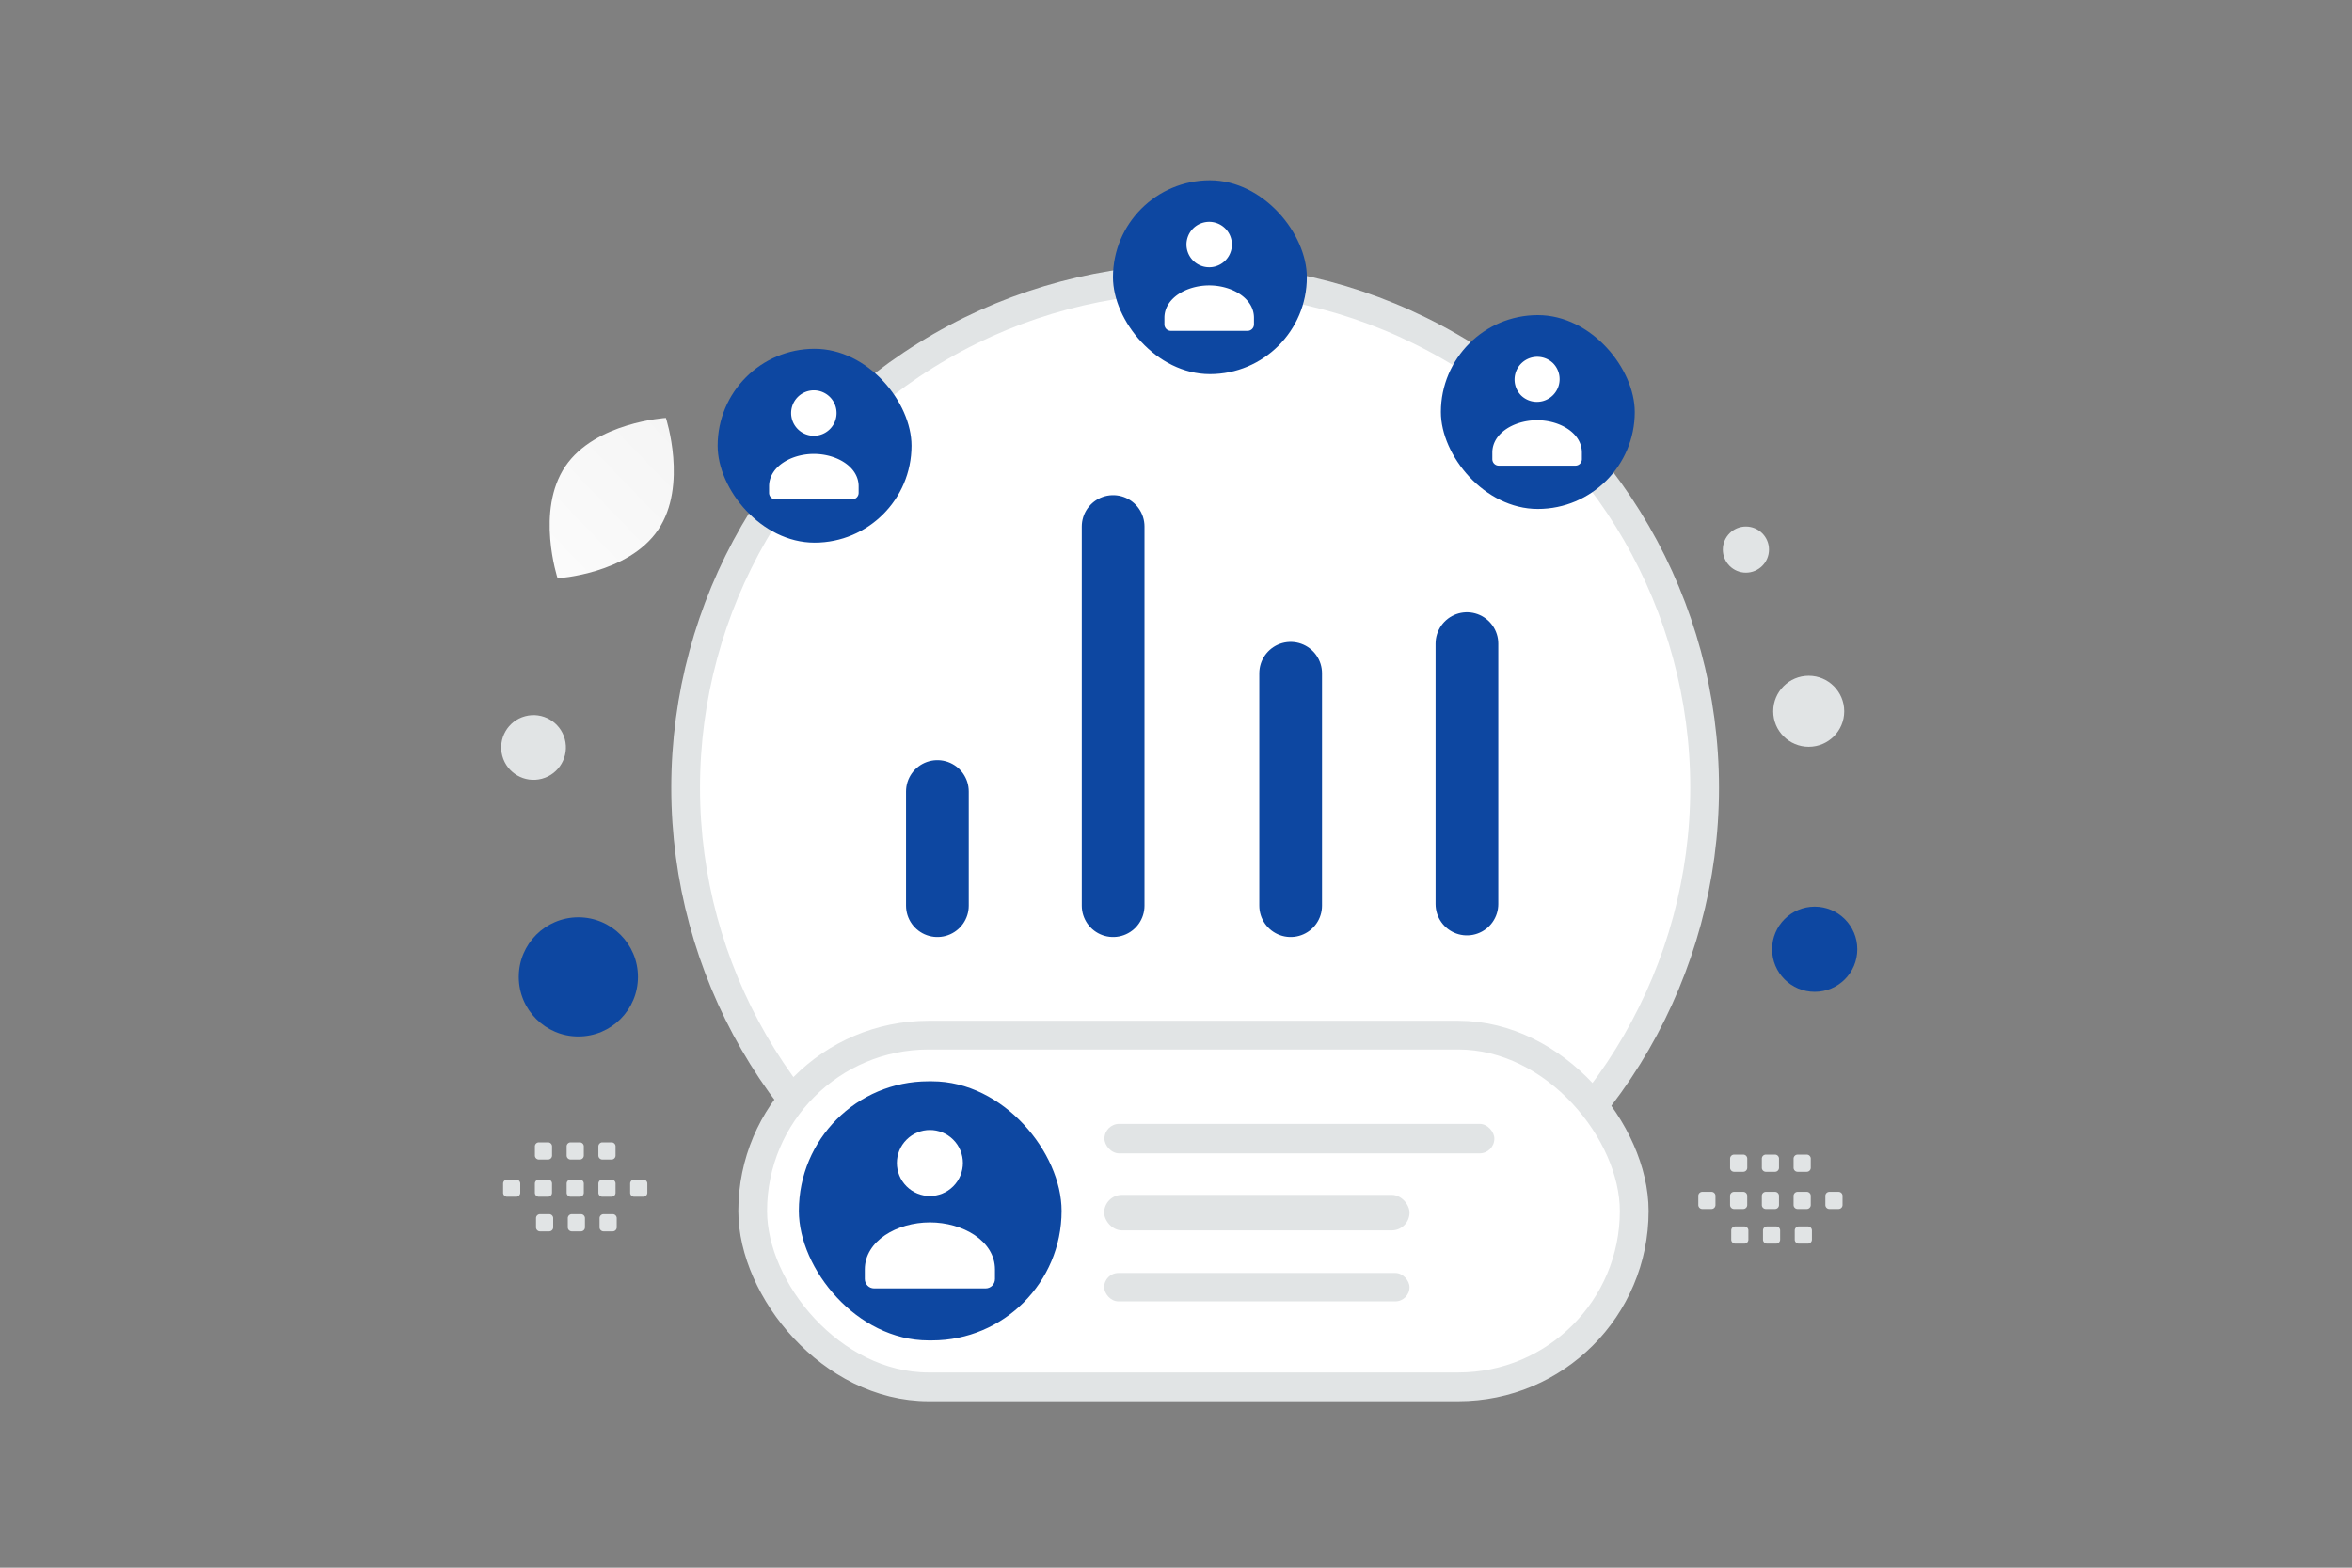 <svg width="900" height="600" viewBox="0 0 900 600" fill="none" xmlns="http://www.w3.org/2000/svg"><rect x="0" y="0" width="900" height="600" fill="#808080" stroke="none"/><path fill="transparent" d="M0 0h900v600H0z"/><circle cx="457.323" cy="301.485" r="194.959" fill="#fff" stroke="#E1E4E5" stroke-width="11"/><path d="M561.327 246.336v99.665m-67.451-88.315v88.94m-67.93-145.113v145.113m-67.25-43.69v43.69" stroke="#0D47A1" stroke-width="24" stroke-linecap="round" stroke-linejoin="round"/><rect x="288.02" y="396.179" width="337.318" height="134.603" rx="67.301" fill="#fff" stroke="#E1E4E5" stroke-width="11"/><rect x="305.682" y="413.841" width="100.536" height="99.178" rx="49.589" fill="#0D47A1"/><path fill-rule="evenodd" clip-rule="evenodd" d="M380.724 485.899v3.605c0 1.989-1.594 3.604-3.558 3.604h-42.684c-1.964 0-3.558-1.615-3.558-3.604v-3.663c0-10.907 12.301-17.993 24.9-17.993 12.599 0 24.9 7.09 24.9 17.993m-15.969-49.658c4.933 4.932 4.933 12.929 0 17.862-4.932 4.932-12.929 4.932-17.861 0-4.933-4.933-4.933-12.93 0-17.862 4.932-4.933 12.929-4.933 17.861 0z" fill="#fff"/><rect x="422.622" y="430.144" width="149.198" height="11.287" rx="5.643" fill="#E1E4E5"/><rect x="422.521" y="457.316" width="116.839" height="13.586" rx="6.793" fill="#E1E4E5"/><rect x="422.521" y="487.206" width="116.839" height="10.869" rx="5.434" fill="#E1E4E5"/><circle cx="694.398" cy="363.301" r="16.303" transform="rotate(-180 694.398 363.301)" fill="#0D47A1"/><circle cx="221.315" cy="373.878" r="22.805" transform="rotate(-180 221.315 373.878)" fill="#0D47A1"/><circle r="13.586" transform="matrix(-1 0 0 1 692.11 272.232)" fill="#E1E4E5"/><circle r="8.831" transform="matrix(-1 0 0 1 668.077 210.345)" fill="#E1E4E5"/><circle r="12.381" transform="scale(1 -1) rotate(-75 -84.332 -276.075)" fill="#E1E4E5"/><path d="M216.308 178.501c-11.445 16.946-2.946 42.827-2.946 42.827s27.051-1.61 38.484-18.567c11.445-16.945 2.957-42.815 2.957-42.815s-27.051 1.61-38.495 18.555z" fill="url(#a)"/><rect x="274.606" y="133.498" width="74.189" height="74.189" rx="37.095" fill="#0D47A1"/><path fill-rule="evenodd" clip-rule="evenodd" d="M328.56 186.153v2.481c0 1.369-1.097 2.48-2.448 2.48h-29.373c-1.351 0-2.448-1.111-2.448-2.48v-2.52c0-7.506 8.465-12.383 17.135-12.383 8.67 0 17.134 4.879 17.134 12.383m-10.991-34.173a8.692 8.692 0 1 1-12.294 12.292 8.692 8.692 0 0 1 12.294-12.292z" fill="#fff"/><rect x="425.882" y="69" width="74.189" height="74.189" rx="37.095" fill="#0D47A1"/><path fill-rule="evenodd" clip-rule="evenodd" d="M479.836 121.656v2.481c0 1.369-1.096 2.48-2.447 2.48h-29.374c-1.351 0-2.447-1.111-2.447-2.48v-2.52c0-7.506 8.464-12.383 17.134-12.383s17.134 4.879 17.134 12.383m-10.991-34.174a8.692 8.692 0 1 1-12.293 12.292 8.692 8.692 0 0 1 12.293-12.292z" fill="#fff"/><rect x="551.359" y="120.598" width="74.189" height="74.189" rx="37.095" fill="#0D47A1"/><path fill-rule="evenodd" clip-rule="evenodd" d="M605.314 173.254v2.481c0 1.369-1.097 2.48-2.448 2.48h-29.374c-1.351 0-2.447-1.111-2.447-2.48v-2.52c0-7.506 8.464-12.382 17.134-12.382s17.135 4.878 17.135 12.382m-10.992-34.174a8.692 8.692 0 0 1-12.291 12.292 8.692 8.692 0 0 1 12.291-12.292z" fill="#fff"/><path fill-rule="evenodd" clip-rule="evenodd" d="M194.048 451.458h3.505a1.53 1.53 0 0 1 1.529 1.53v3.504a1.53 1.53 0 0 1-1.529 1.53h-3.505c-.84 0-1.53-.689-1.53-1.53v-3.504a1.527 1.527 0 0 1 1.53-1.53zm12.151 0h3.504c.841 0 1.53.689 1.53 1.53v3.504a1.53 1.53 0 0 1-1.53 1.53h-3.504c-.841 0-1.53-.689-1.53-1.53v-3.504c0-.841.689-1.53 1.53-1.53zm12.159 0h3.505c.84 0 1.53.689 1.53 1.53v3.504c0 .848-.69 1.53-1.53 1.53h-3.505c-.84 0-1.53-.689-1.53-1.53v-3.504a1.527 1.527 0 0 1 1.53-1.53zm12.151 0h3.505c.84 0 1.529.689 1.529 1.53v3.504a1.53 1.53 0 0 1-1.529 1.53h-3.505a1.537 1.537 0 0 1-1.537-1.53v-3.504a1.546 1.546 0 0 1 1.537-1.53zm12.152 0h3.505c.847 0 1.537.689 1.537 1.53v3.504c0 .848-.69 1.53-1.537 1.53h-3.505c-.84 0-1.53-.689-1.53-1.53v-3.504c0-.841.69-1.53 1.53-1.53zm-36.016 13.25h3.504c.841 0 1.53.689 1.53 1.53v3.512c0 .84-.689 1.529-1.53 1.529h-3.504a1.53 1.53 0 0 1-1.53-1.529v-3.505a1.528 1.528 0 0 1 1.53-1.537zm12.151 0h3.504c.841 0 1.53.689 1.53 1.53v3.512c0 .84-.689 1.529-1.53 1.529h-3.504c-.84 0-1.53-.689-1.53-1.529v-3.505a1.528 1.528 0 0 1 1.53-1.537zm12.152 0h3.504c.848 0 1.537.689 1.537 1.53v3.512c0 .84-.689 1.529-1.537 1.529h-3.504c-.841 0-1.53-.689-1.53-1.529v-3.505c0-.848.689-1.537 1.53-1.537zm-12.59-27.486h3.505c.84 0 1.53.69 1.53 1.53v3.505c0 .847-.69 1.53-1.53 1.53h-3.505c-.84 0-1.53-.69-1.53-1.53v-3.505a1.527 1.527 0 0 1 1.53-1.53zm-12.147 0h3.505c.84 0 1.529.69 1.529 1.53v3.505c0 .847-.689 1.53-1.529 1.53h-3.505c-.84 0-1.53-.69-1.53-1.53v-3.505a1.527 1.527 0 0 1 1.53-1.53zm24.298 0h3.505c.84 0 1.529.69 1.529 1.53v3.505c0 .847-.689 1.53-1.529 1.53h-3.505c-.847 0-1.537-.69-1.537-1.53v-3.505c.007-.84.697-1.53 1.537-1.53zm420.886 18.927h3.504c.848 0 1.53.689 1.53 1.529v3.505a1.53 1.53 0 0 1-1.53 1.53h-3.504c-.841 0-1.53-.69-1.53-1.53v-3.505a1.526 1.526 0 0 1 1.53-1.529zm12.15 0h3.505c.84 0 1.53.689 1.53 1.529v3.505c0 .848-.69 1.53-1.53 1.53h-3.505c-.84 0-1.529-.69-1.529-1.53v-3.505c0-.84.689-1.529 1.529-1.529zm12.16 0h3.504c.841 0 1.53.689 1.53 1.529v3.505a1.53 1.53 0 0 1-1.53 1.53h-3.504c-.841 0-1.53-.69-1.53-1.53v-3.505a1.526 1.526 0 0 1 1.53-1.529zm12.15 0h3.505c.84 0 1.53.689 1.53 1.529v3.505c0 .848-.69 1.53-1.53 1.53h-3.505c-.847 0-1.537-.69-1.537-1.53v-3.505a1.547 1.547 0 0 1 1.537-1.529zm12.153 0h3.504c.848 0 1.537.689 1.537 1.529v3.505c0 .848-.689 1.53-1.537 1.53h-3.504c-.841 0-1.53-.69-1.53-1.53v-3.505c0-.84.689-1.529 1.53-1.529zm-36.017 13.25h3.505c.84 0 1.529.689 1.529 1.53v3.511c0 .841-.689 1.53-1.529 1.53h-3.505c-.847 0-1.53-.689-1.53-1.53v-3.504a1.528 1.528 0 0 1 1.53-1.537zm12.151 0h3.505c.84 0 1.53.689 1.53 1.53v3.511c0 .841-.69 1.53-1.53 1.53h-3.505c-.84 0-1.53-.689-1.53-1.53v-3.504a1.528 1.528 0 0 1 1.53-1.537zm12.152 0h3.505c.847 0 1.537.689 1.537 1.53v3.511c0 .841-.69 1.53-1.537 1.53h-3.505c-.84 0-1.53-.689-1.53-1.53v-3.504c0-.848.69-1.537 1.53-1.537zm-12.589-27.485h3.504c.841 0 1.53.689 1.53 1.53v3.504a1.53 1.53 0 0 1-1.53 1.53h-3.504c-.841 0-1.53-.689-1.53-1.53v-3.504a1.526 1.526 0 0 1 1.53-1.53zm-12.148 0h3.505c.84 0 1.53.689 1.53 1.53v3.504c0 .848-.69 1.53-1.53 1.53h-3.505c-.84 0-1.53-.689-1.53-1.53v-3.504a1.527 1.527 0 0 1 1.53-1.53zm24.298 0h3.505c.84 0 1.53.689 1.53 1.53v3.504c0 .848-.69 1.53-1.53 1.53h-3.505a1.537 1.537 0 0 1-1.537-1.53v-3.504a1.547 1.547 0 0 1 1.537-1.53z" fill="#E1E4E5"/><defs><linearGradient id="a" x1="178.895" y1="244.508" x2="317.679" y2="111.035" gradientUnits="userSpaceOnUse"><stop stop-color="#fff"/><stop offset="1" stop-color="#EEE"/></linearGradient></defs></svg>